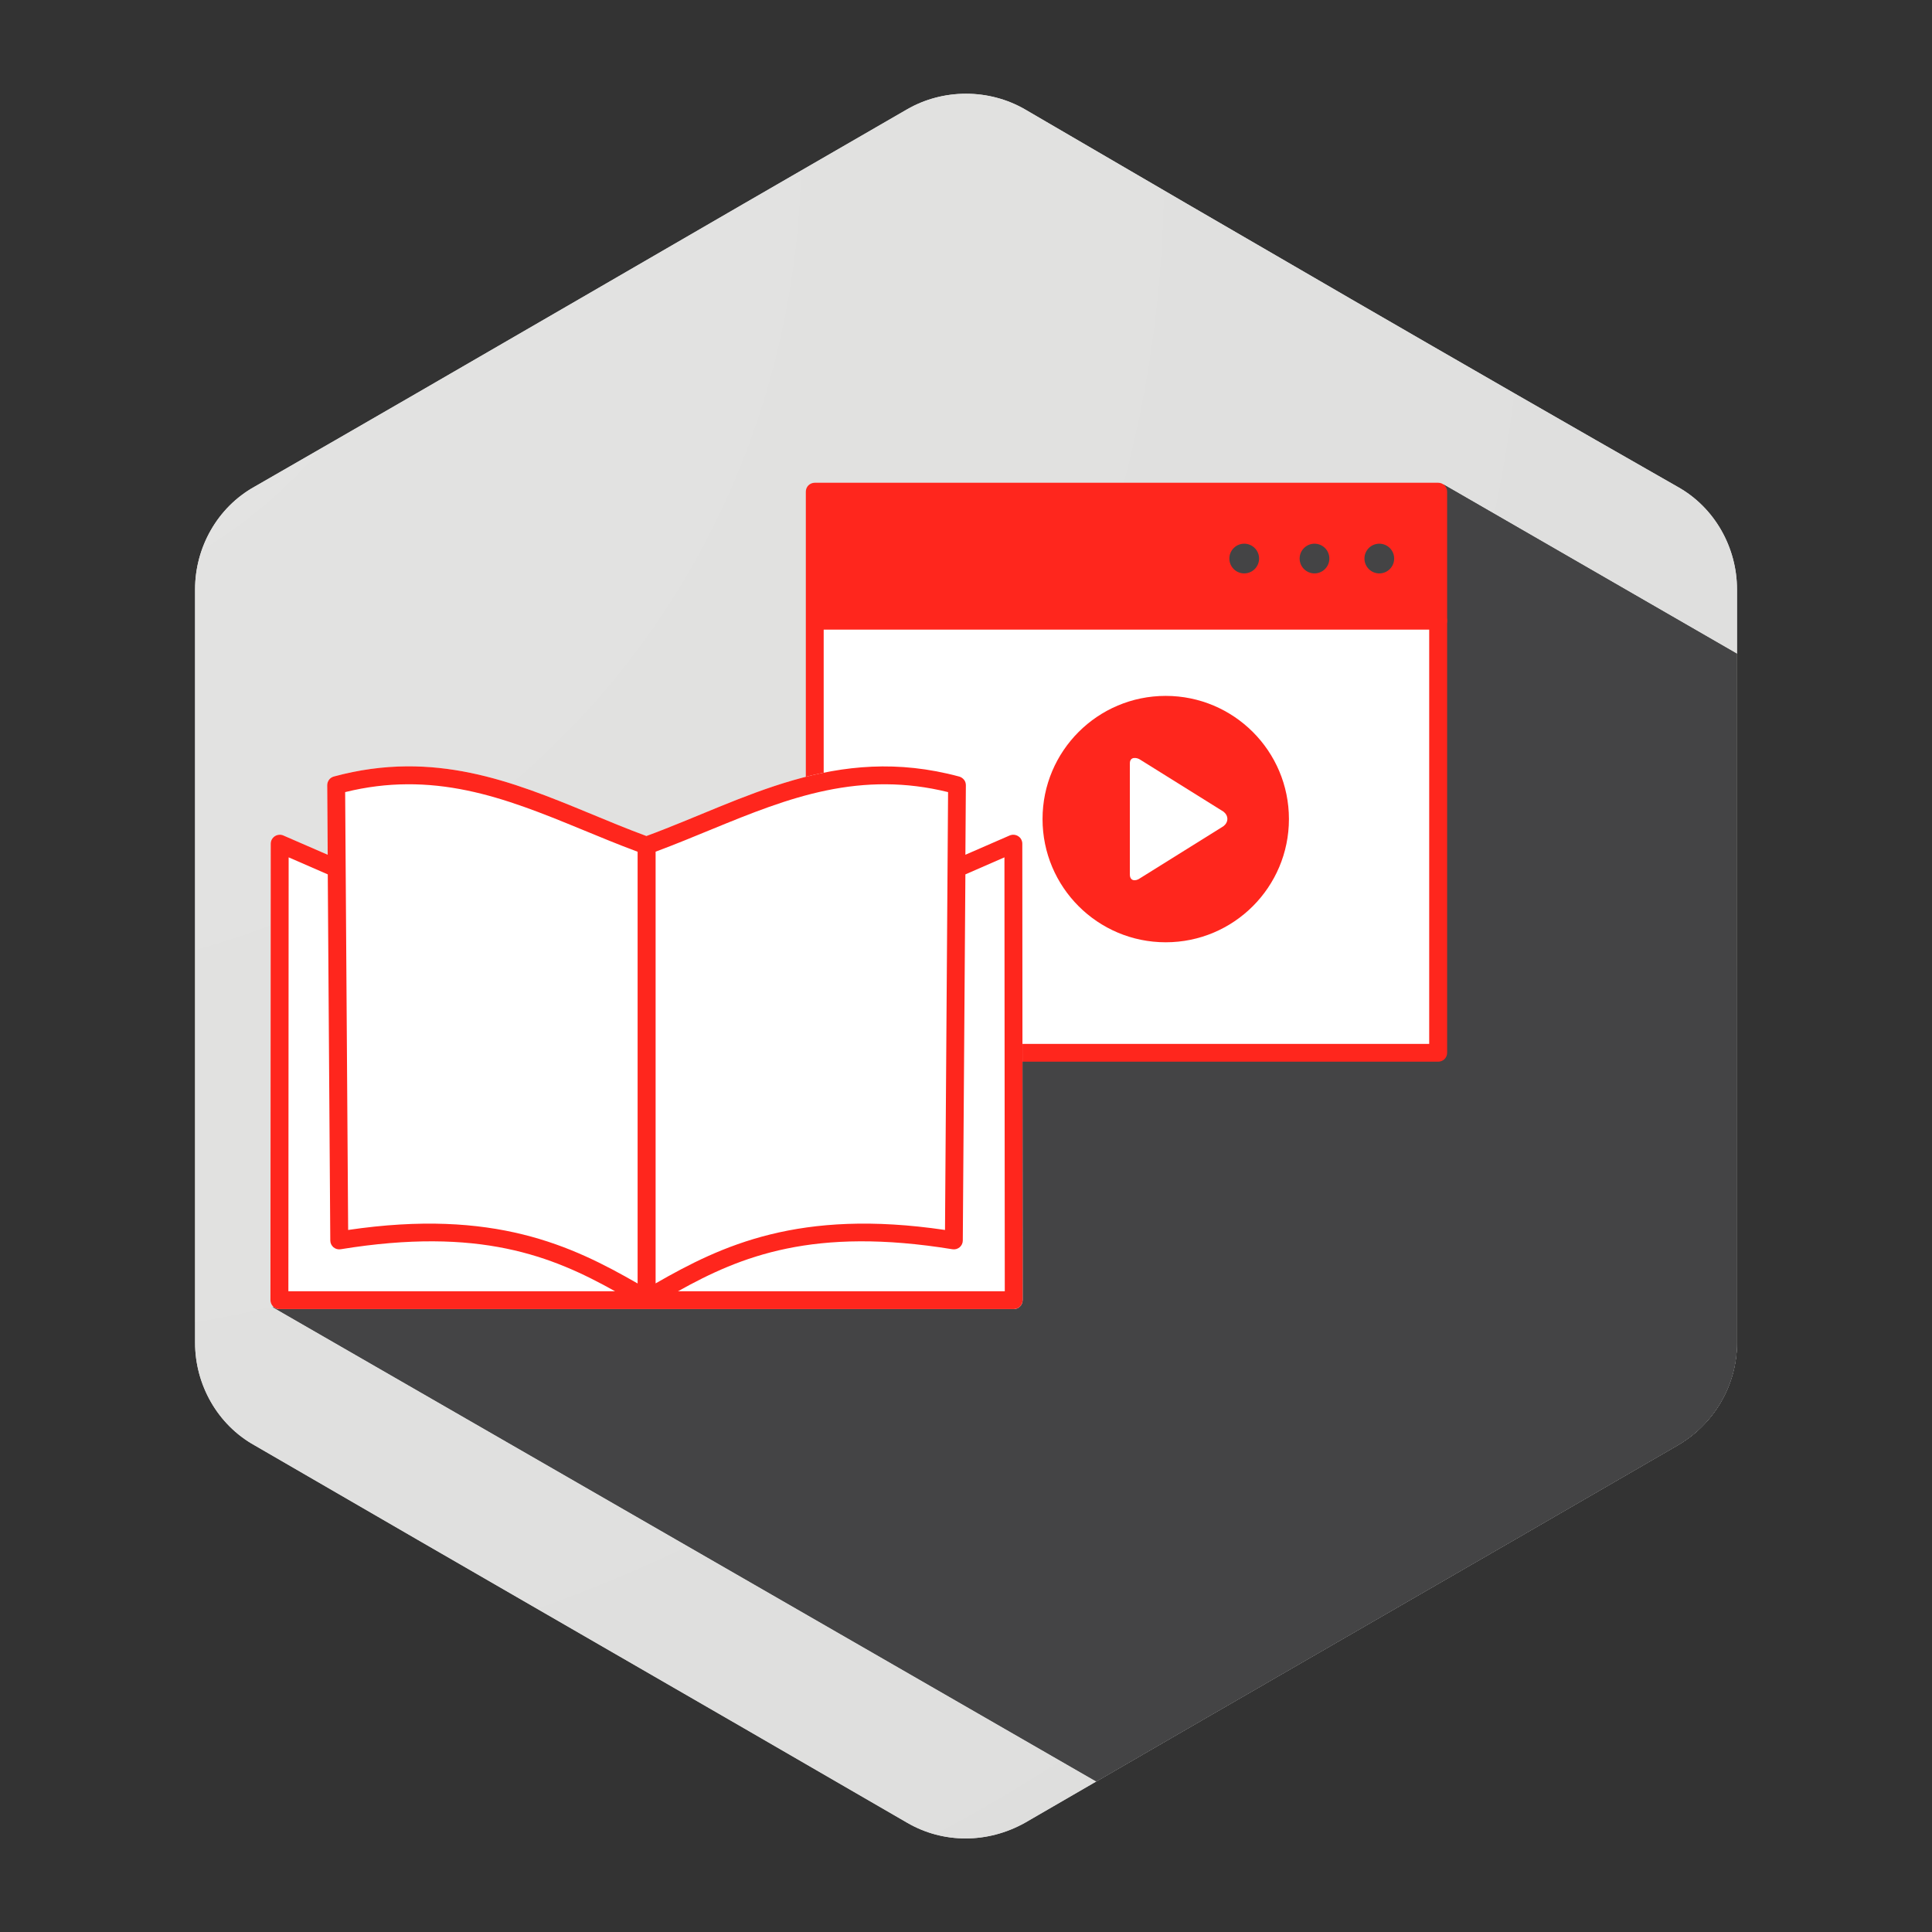<?xml version="1.0" encoding="utf-8"?>
<!-- Generator: Adobe Illustrator 23.0.1, SVG Export Plug-In . SVG Version: 6.00 Build 0)  -->
<svg version="1.1" xmlns="http://www.w3.org/2000/svg" xmlns:xlink="http://www.w3.org/1999/xlink" x="0px" y="0px" width="256px" height="256px"
	 viewBox="0 0 283.46 283.46" style="enable-background:new 0 0 283.46 283.46;" xml:space="preserve">
<rect x="0" y="0" width="283.46" height="283.46" fill="#333333" stroke="none"/>
<style type="text/css">
	.st0{display:none;}
	.st1{display:inline;}
	.st2{fill:url(#SVGID_1_);}
	.st3{fill:url(#SVGID_2_);}
	.st4{fill:url(#SVGID_3_);}
	.st5{fill:url(#SVGID_4_);}
	.st6{fill:url(#SVGID_5_);}
	.st7{fill:url(#SVGID_6_);}
	.st8{clip-path:url(#SVGID_8_);fill-rule:evenodd;clip-rule:evenodd;fill:#444445;}
	.st9{clip-path:url(#SVGID_8_);}
	.st10{fill:#444445;}
	.st11{clip-path:url(#SVGID_10_);fill-rule:evenodd;clip-rule:evenodd;fill:#444445;}
	.st12{clip-path:url(#SVGID_10_);}
	.st13{clip-path:url(#SVGID_12_);fill-rule:evenodd;clip-rule:evenodd;fill:#444445;}
	.st14{clip-path:url(#SVGID_12_);}
	.st15{clip-path:url(#SVGID_14_);fill-rule:evenodd;clip-rule:evenodd;fill:#FFD784;}
	.st16{clip-path:url(#SVGID_14_);}
	.st17{fill-rule:evenodd;clip-rule:evenodd;fill:#FFD784;}
	.st18{clip-path:url(#SVGID_16_);fill-rule:evenodd;clip-rule:evenodd;fill:#FFD784;}
	.st19{clip-path:url(#SVGID_16_);}
	.st20{clip-path:url(#SVGID_18_);fill-rule:evenodd;clip-rule:evenodd;fill:#D00019;}
	.st21{clip-path:url(#SVGID_18_);}
	.st22{fill:url(#SVGID_19_);}
	.st23{fill:#FF4433;}
	.st24{fill:url(#SVGID_20_);}
	.st25{fill:url(#SVGID_21_);}
	.st26{fill:#845923;}
	.st27{fill:#FFD991;}
	.st28{fill:url(#SVGID_22_);}
	.st29{fill:url(#SVGID_23_);}
	.st30{fill:#C02626;}
	.st31{fill:#FFFFFF;}
	.st32{fill:#FF261D;}
	.st33{fill-rule:evenodd;clip-rule:evenodd;fill:#FFFFFF;}
	.st34{fill-rule:evenodd;clip-rule:evenodd;fill:#FF261D;}
	.st35{fill:#8B5712;}
	.st36{fill:#FFD784;}
	.st37{fill-rule:evenodd;clip-rule:evenodd;fill:#8B5712;}
	.st38{fill:#8A5712;}
</style>
<g id="Guides" class="st0">
</g>
<g id="BADGE_BAGGROUND">
	<g>
		<g>

				<radialGradient id="SVGID_1_" cx="-60.021" cy="2697.347" r="1" gradientTransform="matrix(304.62 211.348 200.264 -288.644 -521907.094 791284.375)" gradientUnits="userSpaceOnUse">
				<stop  offset="0" style="stop-color:#E4E4E3"/>
				<stop  offset="1" style="stop-color:#DDDDDC"/>
			</radialGradient>
			<path class="st2" d="M150.37,267.44c31.91-18.53,63.82-36.85,95.74-55.37c5.28-3.05,8.74-8.75,8.74-15.06
				c0-36.85,0-73.7,0-110.54c0-6.11-3.25-12.01-8.74-15.06c-32.12-18.32-64.03-36.85-95.74-55.37c-5.29-3.05-11.99-3.05-17.28,0
				C100.98,34.55,69.27,53.07,37.36,71.4c-5.49,3.05-8.74,8.96-8.74,15.06c0,36.85,0,73.7,0,110.54c0,6.11,3.25,12.01,8.74,15.06
				c31.91,18.53,63.82,36.85,95.74,55.37C138.38,270.5,144.88,270.5,150.37,267.44z"/>
		</g>
	</g>
	<g>
		<g>

				<radialGradient id="SVGID_2_" cx="-60.021" cy="2697.347" r="1" gradientTransform="matrix(304.62 211.348 200.264 -288.644 -521907.094 791284.375)" gradientUnits="userSpaceOnUse">
				<stop  offset="0" style="stop-color:#E4E4E3"/>
				<stop  offset="1" style="stop-color:#DDDDDC"/>
			</radialGradient>
			<path class="st3" d="M150.37,267.44c31.91-18.53,63.82-36.85,95.74-55.37c5.28-3.05,8.74-8.75,8.74-15.06
				c0-36.85,0-73.7,0-110.54c0-6.11-3.25-12.01-8.74-15.06c-32.12-18.32-64.03-36.85-95.74-55.37c-5.29-3.05-11.99-3.05-17.28,0
				C100.98,34.55,69.27,53.07,37.36,71.4c-5.49,3.05-8.74,8.96-8.74,15.06c0,36.85,0,73.7,0,110.54c0,6.11,3.25,12.01,8.74,15.06
				c31.91,18.53,63.82,36.85,95.74,55.37C138.38,270.5,144.88,270.5,150.37,267.44z"/>
		</g>
	</g>
</g>
<g id="SHADE">
	<g>
		<defs>
			<path id="SVGID_7_" d="M150.37,267.44c31.91-18.53,63.82-36.85,95.74-55.37c5.28-3.05,8.74-8.75,8.74-15.06
				c0-36.85,0-73.7,0-110.54c0-6.11-3.25-12.01-8.74-15.06c-32.12-18.32-64.03-36.85-95.74-55.37c-5.29-3.05-11.99-3.05-17.28,0
				C100.98,34.55,69.27,53.07,37.36,71.4c-5.49,3.05-8.74,8.96-8.74,15.06c0,36.85,0,73.7,0,110.54c0,6.11,3.25,12.01,8.74,15.06
				c31.91,18.53,63.82,36.85,95.74,55.37C138.38,270.5,144.88,270.5,150.37,267.44z"/>
		</defs>
		<clipPath id="SVGID_3_">
			<use xlink:href="#SVGID_7_"  style="overflow:visible;"/>
		</clipPath>
		<polygon style="clip-path:url(#SVGID_3_);fill-rule:evenodd;clip-rule:evenodd;fill:#444445;" points="40.06,191.8 181.43,273.22
			259.63,214.11 268.45,103.77 211.83,71.11 		"/>
	</g>
	<g>
		<defs>
			<path id="SVGID_9_" d="M150.37,267.44c31.91-18.53,63.82-36.85,95.74-55.37c5.28-3.05,8.74-8.75,8.74-15.06
				c0-36.85,0-73.7,0-110.54c0-6.11-3.25-12.01-8.74-15.06c-32.12-18.32-64.03-36.85-95.74-55.37c-5.29-3.05-11.99-3.05-17.28,0
				C100.98,34.55,69.27,53.07,37.36,71.4c-5.49,3.05-8.74,8.96-8.74,15.06c0,36.85,0,73.7,0,110.54c0,6.11,3.25,12.01,8.74,15.06
				c31.91,18.53,63.82,36.85,95.74,55.37C138.38,270.5,144.88,270.5,150.37,267.44z"/>
		</defs>
		<clipPath id="SVGID_4_">
			<use xlink:href="#SVGID_9_"  style="overflow:visible;"/>
		</clipPath>
		<polygon style="clip-path:url(#SVGID_4_);fill-rule:evenodd;clip-rule:evenodd;fill:#444445;" points="40.06,191.8 181.43,273.22
			259.63,214.11 268.45,103.77 211.83,71.11 		"/>
	</g>
</g>
<g id="ELEMENTS">
	<g>
		<rect x="119.11" y="90.13" class="st31" width="92.56" height="64.34"/>
		<rect x="119.11" y="71.75" class="st32" width="92.24" height="19.37"/>
		<path class="st32" d="M211.01,154.47v-1.31h-90.16v-79.7h88.84l0,81.01H211.01v-1.31V154.47h1.31V72.14
			c0-0.35-0.14-0.68-0.38-0.93c-0.24-0.24-0.58-0.38-0.93-0.38h-91.47c-0.35,0-0.68,0.14-0.93,0.38c-0.24,0.24-0.38,0.58-0.38,0.93
			v82.32c0,0.35,0.14,0.68,0.38,0.93c0.24,0.24,0.58,0.38,0.93,0.38h91.47c0.35,0,0.68-0.14,0.93-0.38
			c0.24-0.24,0.38-0.58,0.38-0.93H211.01z"/>
		<path class="st32" d="M120.8,92.38h90.21c0.73,0,1.31-0.59,1.31-1.31c0-0.73-0.59-1.31-1.31-1.31H120.8
			c-0.73,0-1.31,0.59-1.31,1.31C119.49,91.79,120.08,92.38,120.8,92.38"/>
		<path class="st10" d="M195.04,81.95c0,1.2-0.98,2.18-2.18,2.18c-1.2,0-2.18-0.98-2.18-2.18c0-1.2,0.98-2.18,2.18-2.18
			C194.06,79.77,195.04,80.74,195.04,81.95z"/>
		<circle class="st10" cx="202.37" cy="81.95" r="2.18"/>
		<circle class="st10" cx="182.55" cy="81.95" r="2.18"/>
	</g>
	<g>
		<g transform="translate(0,-952.362)">
			<path class="st33" d="M59.61,1064.8c-3.38,0.03-6.9,0.48-10.63,1.49c-0.28,0.08-0.53,0.24-0.7,0.47
				c-0.17,0.23-0.27,0.52-0.27,0.8l0.07,10.21l-6.51-2.83c-0.2-0.09-0.42-0.12-0.64-0.1c-0.22,0.02-0.43,0.09-0.61,0.21
				c-0.18,0.12-0.33,0.28-0.44,0.47c-0.1,0.19-0.16,0.41-0.16,0.62l-0.04,66.97c0,0.34,0.14,0.69,0.38,0.93
				c0.24,0.24,0.59,0.39,0.93,0.39h107.74c0.34,0,0.69-0.14,0.93-0.39c0.24-0.24,0.38-0.59,0.38-0.93l-0.05-66.97
				c0-0.22-0.06-0.43-0.16-0.62c-0.1-0.19-0.25-0.35-0.44-0.47c-0.18-0.12-0.39-0.19-0.61-0.21c-0.22-0.02-0.44,0.02-0.64,0.1
				l-6.5,2.83l0.07-10.2c0-0.29-0.09-0.58-0.27-0.8s-0.43-0.4-0.7-0.47c-18.17-4.91-31.57,3.45-45.9,8.72
				C83.48,1070.83,72.68,1064.68,59.61,1064.8L59.61,1064.8z"/>
		</g>
		<g transform="translate(0,-952.362)">
			<path class="st34" d="M59.61,1064.8c-3.38,0.03-6.9,0.48-10.63,1.49c-0.28,0.08-0.53,0.24-0.7,0.47
				c-0.17,0.23-0.27,0.52-0.27,0.8l0.07,10.21l-6.51-2.83c-0.2-0.09-0.42-0.12-0.64-0.1c-0.22,0.02-0.43,0.09-0.61,0.21
				c-0.18,0.12-0.33,0.28-0.44,0.47c-0.1,0.19-0.16,0.41-0.16,0.62l-0.04,66.97c0,0.34,0.14,0.69,0.38,0.93
				c0.24,0.24,0.59,0.39,0.93,0.39h107.74c0.34,0,0.69-0.14,0.93-0.39c0.24-0.24,0.38-0.59,0.38-0.93l-0.05-66.97
				c0-0.22-0.06-0.43-0.16-0.62c-0.1-0.19-0.25-0.35-0.44-0.47c-0.18-0.12-0.39-0.19-0.61-0.21c-0.22-0.02-0.44,0.02-0.64,0.1
				l-6.5,2.83l0.07-10.2c0-0.29-0.09-0.58-0.27-0.8s-0.43-0.4-0.7-0.47c-18.17-4.91-31.57,3.45-45.9,8.72
				C83.48,1070.83,72.68,1064.68,59.61,1064.8L59.61,1064.8z M59.68,1067.43c12.19-0.1,22.39,5.63,33.87,9.9v63.34
				c-9.65-5.54-21.06-11.01-42.47-7.85l-0.44-64.24C53.79,1067.8,56.79,1067.45,59.68,1067.43L59.68,1067.43z M130.05,1067.43
				c2.89,0.02,5.89,0.37,9.05,1.15l-0.45,64.24c-21.39-3.16-32.81,2.3-42.46,7.84v-63.34
				C107.66,1073.06,117.86,1067.34,130.05,1067.43L130.05,1067.43z M147.37,1078.15l0.05,63.66H99.48
				c9.24-5.16,19.91-9.48,40.26-6.16c0.19,0.03,0.38,0.02,0.56-0.03c0.18-0.05,0.35-0.14,0.5-0.26c0.14-0.12,0.26-0.28,0.34-0.45
				c0.08-0.17,0.12-0.36,0.12-0.55l0.38-53.71L147.37,1078.15z M42.35,1078.15l5.74,2.5l0.37,53.71c0,0.19,0.04,0.38,0.12,0.55
				c0.08,0.17,0.2,0.32,0.34,0.45c0.14,0.12,0.32,0.21,0.5,0.26c0.18,0.05,0.38,0.06,0.56,0.03c20.36-3.32,31.02,1,40.26,6.16H42.31
				L42.35,1078.15z"/>
		</g>
	</g>
	<g>
		<path class="st32" d="M189.11,120.17c0,9.98-8.09,18.08-18.08,18.08c-9.98,0-18.07-8.09-18.07-18.08
			c0-9.98,8.09-18.07,18.07-18.07C181.01,102.1,189.11,110.19,189.11,120.17z"/>
		<g>
			<g>
				<path class="st31" d="M179.47,119.06l-12.18-7.6c-0.43-0.31-1.52-0.53-1.52,0.54v16.3c0,0.97,0.82,1.05,1.52,0.54l12.18-7.6
					c0,0,0.61-0.39,0.61-1.09C180.08,119.45,179.47,119.06,179.47,119.06z"/>
			</g>
		</g>
	</g>
</g>
<g id="LEVEL_TAGS">
</g>
</svg>
